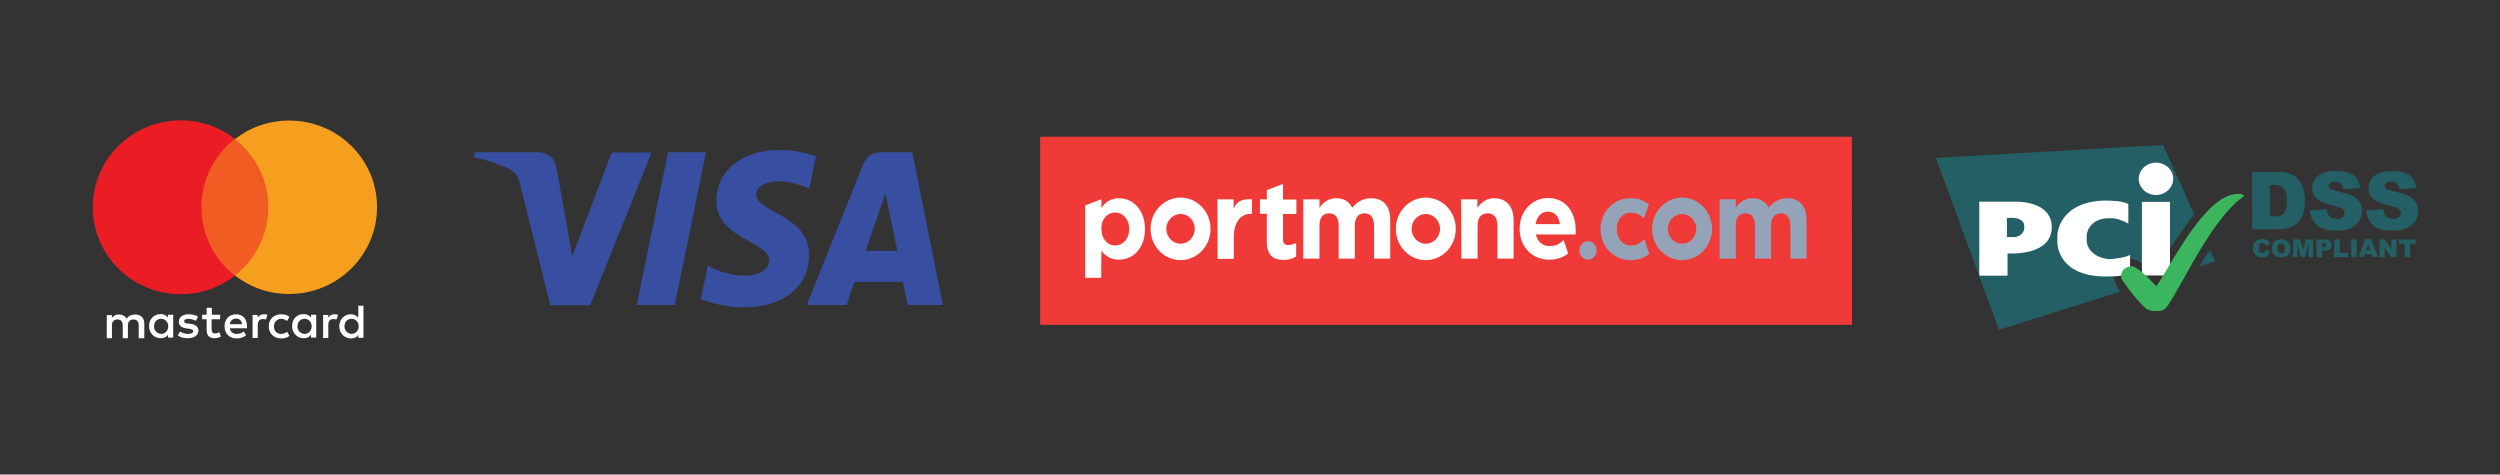 <svg xmlns="http://www.w3.org/2000/svg" xmlns:xlink="http://www.w3.org/1999/xlink" id="&#x421;&#x43B;&#x43E;&#x439;_1" x="0px" y="0px" viewBox="0 0 1159 220" style="enable-background:new 0 0 1159 220;" xml:space="preserve"><rect x="0" y="0" width="1159" height="220" fill="#333333" stroke="none"/><style type="text/css">	.st0{fill:#FFFFFF;}	.st1{fill:#F15C22;}	.st2{fill:#EA1D25;}	.st3{fill:#F69E1E;}	.st4{fill:#384EA1;}	.st5{fill:#EF3A37;}	.st6{fill-rule:evenodd;clip-rule:evenodd;fill:#FFFFFF;}	.st7{fill:#95A3B8;}	.st8{fill-rule:evenodd;clip-rule:evenodd;fill:#95A3B8;}	.st9{fill:#235F64;}	.st10{fill:#3CB65E;}</style><g>	<path class="st0" d="M66.9,156.7V150c0-2.6-1.6-4.2-4.3-4.2c-1.4,0-2.8,0.4-3.9,1.9c-0.8-1.2-1.9-1.9-3.6-1.9   c-1.1,0-2.3,0.3-3.2,1.6v-1.3h-2.4v10.7h2.4v-5.9c0-1.9,1-2.8,2.6-2.8s2.4,1,2.4,2.8v5.9h2.4v-5.9c0-1.9,1.1-2.8,2.6-2.8   c1.6,0,2.4,1,2.4,2.8v5.9h2.6V156.7z M102.1,145.9h-3.9v-3.2h-2.4v3.2h-2.1v2.1h2.1v4.9c0,2.5,1,3.9,3.7,3.9c1,0,2.1-0.3,2.9-0.8   l-0.7-2c-0.7,0.4-1.5,0.6-2,0.6c-1.1,0-1.6-0.7-1.6-1.8V148h3.9L102.1,145.9L102.1,145.9z M122.3,145.7c-1.4,0-2.3,0.7-2.8,1.6V146   h-2.4v10.7h2.4v-6c0-1.8,0.8-2.8,2.3-2.8c0.4,0,1,0.1,1.5,0.2l0.7-2.2C123.4,145.7,122.7,145.7,122.3,145.7z M91.8,146.8   c-1.1-0.8-2.7-1.1-4.4-1.1c-2.7,0-4.5,1.3-4.5,3.5c0,1.8,1.4,2.8,3.7,3.1l1.1,0.1c1.2,0.2,1.9,0.6,1.9,1.1c0,0.8-0.9,1.3-2.5,1.3   s-2.8-0.6-3.6-1.1l-1.1,1.8c1.2,0.9,2.9,1.3,4.6,1.3c3.2,0,5-1.5,5-3.5c0-1.9-1.5-2.9-3.7-3.2l-1.1-0.1c-1-0.1-1.8-0.3-1.8-1   c0-0.8,0.8-1.2,2-1.2c1.4,0,2.7,0.6,3.4,0.9L91.8,146.8z M155,145.7c-1.4,0-2.3,0.7-2.8,1.6V146h-2.4v10.7h2.4v-6   c0-1.8,0.8-2.8,2.3-2.8c0.4,0,1,0.1,1.5,0.2l0.7-2.2C156.1,145.7,155.4,145.7,155,145.7z M124.6,151.3c0,3.2,2.3,5.6,5.8,5.6   c1.6,0,2.7-0.3,3.8-1.2l-1.1-1.9c-0.9,0.7-1.8,1-2.8,1c-1.9,0-3.3-1.3-3.3-3.5c0-2,1.4-3.4,3.3-3.5c1,0,1.9,0.3,2.8,1l1.1-1.9   c-1.1-0.9-2.3-1.2-3.8-1.2C126.9,145.7,124.6,148,124.6,151.3z M146.6,151.3v-5.4h-2.4v1.3c-0.8-1-1.9-1.6-3.4-1.6   c-3.1,0-5.4,2.3-5.4,5.6c0,3.2,2.4,5.6,5.4,5.6c1.6,0,2.7-0.6,3.4-1.6v1.3h2.4V151.3z M137.9,151.3c0-1.9,1.2-3.5,3.3-3.5   c1.9,0,3.3,1.5,3.3,3.5c0,1.9-1.4,3.5-3.3,3.5C139.1,154.6,137.9,153.2,137.9,151.3z M109.5,145.7c-3.2,0-5.4,2.2-5.4,5.6   c0,3.4,2.3,5.6,5.6,5.6c1.6,0,3.2-0.4,4.4-1.5l-1.1-1.7c-0.9,0.7-2,1.1-3.2,1.1c-1.5,0-2.9-0.7-3.3-2.6h8c0-0.3,0-0.6,0-0.9   C114.6,147.9,112.5,145.7,109.5,145.7z M109.5,147.7c1.5,0,2.5,0.9,2.7,2.6h-5.7C106.8,148.8,107.8,147.7,109.5,147.7z    M168.5,151.3v-9.6h-2.4v5.6c-0.8-1-1.9-1.6-3.4-1.6c-3.1,0-5.4,2.3-5.4,5.6c0,3.2,2.4,5.6,5.4,5.6c1.6,0,2.7-0.6,3.4-1.6v1.3h2.4   V151.3z M159.7,151.3c0-1.9,1.2-3.5,3.3-3.5c1.9,0,3.3,1.5,3.3,3.5c0,1.9-1.4,3.5-3.3,3.5C161,154.6,159.7,153.2,159.7,151.3z    M80.3,151.3v-5.4h-2.4v1.3c-0.8-1-1.9-1.6-3.4-1.6c-3.1,0-5.4,2.3-5.4,5.6c0,3.2,2.4,5.6,5.4,5.6c1.6,0,2.7-0.6,3.4-1.6v1.3h2.4   V151.3z M71.4,151.3c0-1.9,1.2-3.5,3.3-3.5c1.9,0,3.3,1.5,3.3,3.5c0,1.9-1.4,3.5-3.3,3.5C72.7,154.6,71.4,153.2,71.4,151.3z"></path>	<path class="st1" d="M126.7,64.4H91v63.3h35.7C126.7,127.7,126.7,64.4,126.7,64.4z"></path>	<path class="st2" d="M93.4,96c0-12.9,6.1-24.3,15.5-31.6c-6.9-5.4-15.6-8.6-25.1-8.6c-22.5,0-40.8,18-40.8,40.3   c0,22.2,18.2,40.3,40.8,40.3c9.5,0,18.2-3.2,25.1-8.6C99.5,120.4,93.4,108.9,93.4,96z"></path>	<path class="st3" d="M174.8,96c0,22.2-18.2,40.3-40.8,40.3c-9.5,0-18.2-3.2-25.1-8.6c9.5-7.4,15.5-18.8,15.5-31.6   c0-12.9-6.1-24.3-15.5-31.6c6.9-5.4,15.6-8.6,25.1-8.6C156.6,55.8,174.8,73.9,174.8,96z"></path></g><g>	<path class="st4" d="M361.3,69.5c-15.4,0-29.2,8.3-29.2,23.6c0,17.6,24.5,18.8,24.5,27.6c0,3.7-4.1,7.1-11.1,7.1   c-10,0-17.4-4.7-17.4-4.7l-3.2,15.5c0,0,8.6,3.9,20,3.9c16.9,0,30.2-8.7,30.2-24.3c0-18.6-24.6-19.8-24.6-28   c0-2.9,3.4-6.1,10.4-6.1c7.9,0,14.3,3.4,14.3,3.4l3.1-15C378.2,72.6,371.2,69.5,361.3,69.5z M220.1,70.6l-0.4,2.3   c0,0,6.5,1.2,12.3,3.7c7.5,2.8,8.1,4.5,9.3,9.6l13.8,55.3h18.5l28.5-70.8h-18.5l-18.3,48.1L258,77.9c-0.7-4.7-4.2-7.3-8.4-7.3   H220.1z M309.7,70.6l-14.5,70.8h17.6l14.5-70.8C327.3,70.6,309.7,70.6,309.7,70.6z M408,70.6c-4.3,0-6.5,2.4-8.2,6.5L374,141.4   h18.5l3.6-10.7h22.5l2.2,10.7h16.3l-14.2-70.8C422.9,70.6,408,70.6,408,70.6z M410.5,89.7l5.5,26.6h-14.7L410.5,89.7z"></path></g><g>	<path class="st5" d="M858.5,63.4H482.2v87.2h376.4L858.5,63.4L858.5,63.4z"></path>	<g>		<g>			<path class="st6" d="M510.6,92.4l-7.5,2.8v33.6h7.4l0.1-12.5c1.8,2.2,4.2,4.1,8.2,4.1c6.2,0,12-5,12-14.2c0-9.3-5.9-14.3-12-14.3     c-3.9,0-6.4,1.9-8.2,4.5L510.6,92.4L510.6,92.4z M517,98.5c3.5,0,6.5,3,6.5,7.6c0,4.7-2.9,7.7-6.5,7.7c-3.5,0-6.4-3-6.4-7.6     C510.5,101.5,513.4,98.5,517,98.5z"></path>			<path class="st0" d="M564.4,92.4h7.5v4.5c1.5-3.8,4-4.7,8.5-4.5v6.7H580c-5,0-8,4.1-8,10.7V120h-7.5L564.4,92.4L564.4,92.4z"></path>			<path class="st0" d="M587.3,112.1v-13h-3.2v-6.7h3.2v-4.3l7.5-2.8v7.2h6.2v6.7h-6.2v11.7c0,1.8,0.7,2.7,2.4,2.7     c1.4,0,2.6-0.4,3.7-1v6.3c-1.6,1-3.4,1.6-5.9,1.6C590.4,120.4,587.3,118.5,587.3,112.1z"></path>			<path class="st0" d="M604.2,92.4h7.5v3.9c1.7-2.3,4-4.4,7.8-4.4c3.5,0,6.1,1.6,7.4,4.4c2.3-2.8,5.1-4.4,8.7-4.4     c5.6,0,8.9,3.5,8.9,10.1v17.9H637v-15.4c0-3.7-1.6-5.6-4.4-5.6c-2.8,0-4.5,1.9-4.5,5.6v15.4h-7.5v-15.4c0-3.7-1.6-5.6-4.4-5.6     c-2.8,0-4.5,1.9-4.5,5.6v15.4h-7.5V92.4L604.2,92.4z"></path>			<path class="st0" d="M677.4,92.4h7.5v3.9c1.7-2.3,4-4.4,7.8-4.4c5.7,0,9,3.9,9,10.2v17.8h-7.5v-15.4c0-3.7-1.7-5.6-4.5-5.6     c-2.9,0-4.7,1.9-4.7,5.6v15.4h-7.5L677.4,92.4L677.4,92.4z"></path>			<path class="st6" d="M717.6,91.8c-7.7,0-13.1,6.5-13.1,14.3c0,8.5,5.9,14.3,13.8,14.3c3.5,0,6.4-1.1,8.7-2.9     c-0.6-1.9-2.1-6.2-2.1-6.2c-2.1,2-3.9,2.8-6.4,2.8c-3.3,0-5.7-1.9-6.5-5.4h18.4c0.1-0.7,0.1-1.4,0.1-2     C730.5,99,726.4,91.8,717.6,91.8z M717.6,98.1c3.2,0,5.1,2.3,5.6,5.8h-11.3C712.5,100.4,714.5,98.1,717.6,98.1z"></path>			<path class="st7" d="M742,106.2c0-7.8,5.8-14.3,13.9-14.3c3.7,0,6.3,1.1,8.5,2.8c-0.6,1.5-2.3,6.6-2.3,6.6     c-1.6-1.6-3.2-2.7-6.2-2.7c-3.8,0-6.4,3.4-6.4,7.6s2.6,7.6,6.7,7.6c2.5,0,4.2-1.1,6.1-2.9c0,0,1.9,5.6,2.3,6.7     c-2.1,1.8-4.8,3-8.7,3C747.8,120.5,742,114.1,742,106.2z"></path>			<path class="st7" d="M797.2,92.4h7.5v3.9c1.7-2.3,4-4.4,7.8-4.4c3.5,0,6.1,1.6,7.4,4.4c2.3-2.8,5.1-4.4,8.7-4.4     c5.6,0,8.9,3.5,8.9,10.1v17.9H830v-15.4c0-3.7-1.6-5.6-4.4-5.6c-2.8,0-4.5,1.9-4.5,5.6v15.4h-7.5v-15.4c0-3.7-1.6-5.6-4.4-5.6     c-2.8,0-4.5,1.9-4.5,5.6v15.4h-7.5V92.4L797.2,92.4z"></path>			<path class="st7" d="M740.2,116.1c0,2.4-1.8,4.3-4,4.3s-4-1.9-4-4.3s1.8-4.3,4-4.3C738.4,111.8,740.2,113.7,740.2,116.1z"></path>			<path class="st6" d="M533.4,106.1c0,8,6.2,14.5,13.9,14.5s13.9-6.5,13.9-14.5s-6.2-14.5-13.9-14.5     C539.7,91.6,533.4,98.1,533.4,106.1z M540.7,106.1c0-3.8,3-6.9,6.6-6.9c3.7,0,6.6,3.1,6.6,6.9s-3,6.9-6.6,6.9     S540.7,109.9,540.7,106.1z"></path>			<path class="st6" d="M647.1,106.1c0,8,6.2,14.5,13.9,14.5s13.9-6.5,13.9-14.5s-6.2-14.5-13.9-14.5     C653.4,91.6,647.1,98.1,647.1,106.1z M654.4,106.1c0-3.8,3-6.9,6.6-6.9s6.6,3.1,6.6,6.9s-3,6.9-6.6,6.9S654.4,109.9,654.4,106.1z     "></path>			<path class="st8" d="M765.9,106.1c0,8,6.2,14.5,13.9,14.5s13.9-6.5,13.9-14.5s-6.2-14.5-13.9-14.5     C772.2,91.6,765.9,98.1,765.9,106.1z M773.2,106.1c0-3.8,3-6.9,6.6-6.9s6.6,3.1,6.6,6.9s-3,6.9-6.6,6.9S773.2,109.9,773.2,106.1z     "></path>		</g>	</g></g><g>	<path class="st9" d="M1050.2,115.8l2.2,0.7c-0.2,0.6-0.4,1.2-0.7,1.6c-0.3,0.4-0.7,0.7-1.2,0.9c-0.5,0.2-1.1,0.3-1.8,0.3   c-0.9,0-1.6-0.1-2.2-0.4c-0.5-0.3-1-0.7-1.4-1.4c-0.4-0.6-0.6-1.5-0.6-2.5c0-1.3,0.4-2.4,1.1-3.1s1.8-1.1,3.1-1.1   c1.1,0,1.8,0.2,2.4,0.6s1,1,1.3,1.9l-2.2,0.5c-0.1-0.3-0.2-0.4-0.3-0.6c-0.2-0.2-0.3-0.3-0.5-0.4s-0.4-0.2-0.7-0.2   c-0.6,0-1,0.2-1.3,0.7c-0.2,0.3-0.3,0.9-0.3,1.6c0,0.9,0.2,1.5,0.4,1.9c0.3,0.3,0.7,0.5,1.2,0.5s0.9-0.1,1.1-0.4   C1049.9,116.7,1050,116.3,1050.2,115.8z"></path>	<path class="st9" d="M1053.3,115.1c0-1.3,0.4-2.4,1.1-3.1c0.8-0.7,1.8-1.1,3.1-1.1c1.4,0,2.4,0.4,3.2,1.1c0.8,0.7,1.1,1.8,1.1,3.1   c0,1-0.1,1.8-0.5,2.3c-0.3,0.6-0.8,1.1-1.4,1.4s-1.4,0.5-2.3,0.5s-1.7-0.2-2.3-0.4c-0.6-0.3-1.1-0.7-1.5-1.4   C1053.4,116.8,1053.3,116,1053.3,115.1z M1055.8,115.1c0,0.8,0.2,1.4,0.5,1.8s0.7,0.6,1.3,0.6c0.5,0,1-0.2,1.3-0.5   c0.3-0.4,0.4-1,0.4-1.9c0-0.8-0.2-1.3-0.5-1.7c-0.3-0.4-0.8-0.5-1.3-0.5s-0.9,0.2-1.2,0.6C1056,113.7,1055.8,114.3,1055.8,115.1z"></path>	<path class="st9" d="M1063.1,111h3.3l1.3,5l1.3-5h3.3v8.2h-2.1v-6.3l-1.6,6.3h-1.9l-1.6-6.3v6.3h-2.1L1063.1,111L1063.1,111z"></path>	<path class="st9" d="M1073.9,111h4.2c0.9,0,1.6,0.2,2.1,0.7c0.5,0.4,0.7,1,0.7,1.9c0,0.8-0.3,1.5-0.7,1.9c-0.5,0.5-1.3,0.7-2.3,0.7   h-1.4v3.1h-2.5L1073.9,111L1073.9,111z M1076.5,114.5h0.6c0.5,0,0.8-0.1,1-0.3c0.2-0.2,0.3-0.4,0.3-0.6c0-0.3-0.1-0.5-0.3-0.7   c-0.2-0.2-0.5-0.3-1-0.3h-0.7L1076.5,114.5L1076.5,114.5z"></path>	<path class="st9" d="M1082.2,111h2.5v6.2h3.9v2h-6.5L1082.2,111L1082.2,111z"></path>	<path class="st9" d="M1090,111h2.5v8.2h-2.5V111z"></path>	<path class="st9" d="M1099.3,117.8h-2.9l-0.4,1.3h-2.6l3.1-8.2h2.8l3.1,8.2h-2.6L1099.3,117.8z M1098.8,116l-0.9-2.9l-0.9,2.9   H1098.8z"></path>	<path class="st9" d="M1103.2,111h2.3l3.1,4.6V111h2.4v8.2h-2.4l-3.1-4.5v4.5h-2.4L1103.2,111L1103.2,111z"></path>	<path class="st9" d="M1112.2,111h7.7v2h-2.6v6.2h-2.5V113h-2.6V111L1112.2,111z"></path>	<path class="st9" d="M1019.7,123.5l7.3-2.3l-2.4-5.3C1022.9,118.1,1021.1,120.9,1019.7,123.5z M1017.2,99.3l-14.4-32.1l-105.3,6   l29.2,79.7l56.2-17.7c-3.6-5.1-4.9-11.3-0.7-14.3c4.6-3.4,11.6,0.5,16,6C1002.4,119.7,1014.4,103,1017.2,99.3z"></path>	<path class="st0" d="M999.5,90.4c4.4,0,8-3.4,8-7.5c0-4.2-3.6-7.5-8-7.5s-8,3.4-8,7.5S995.1,90.4,999.5,90.4z M993,93.6h13v34.1   h-13V93.6z"></path>	<path class="st0" d="M986.5,103.6c0.1,0,0.2,0,0.2-0.1v-8.7c0-0.1-0.1-0.2-0.2-0.3c0,0-1.7-1.1-6.9-1.4c-0.3-0.1-4.8-0.2-6.1,0   c-19,1.5-19.7,15.3-19.7,15.9v3.4c0,0.4,0,14.5,19.7,15.7c1.9,0.2,5.7,0,6.1,0c4.5,0,7.7-1.4,7.7-1.4c0.1,0,0.2-0.1,0.2-0.3v-8.1   c0-0.1-0.1-0.2-0.1-0.1c0,0-1.4,1.1-7.6,1.8c-1.8,0.2-2.6,0.1-3.2,0c-8.8-1.5-9.2-7.9-9.2-7.9c0-0.1,0-0.3,0-0.4v-2.5   c0-0.1,0-0.3,0-0.4c0,0,0.6-6.9,9.2-7.6h3.2C983.5,101.7,986.5,103.6,986.5,103.6z"></path>	<path class="st0" d="M917.6,127.6c0,0.1,0.1,0.2,0.2,0.2h12.7c0.1,0,0.2-0.1,0.2-0.2v-9.9c0-0.1,0.1-0.2,0.2-0.2   c0,0,20.3,1.5,20.3-12.2c0-10.8-12.7-11.9-16.9-11.8c-0.1,0-16.5,0-16.5,0c-0.1,0-0.2,0.1-0.2,0.2V127.6z M930.4,109.9V101h3.1   c0,0,4.5,0.2,4.9,3.3c0.1,0.2,0.1,1.8,0,1.8c-0.6,3.6-4.5,3.8-4.5,3.8S930.4,109.9,930.4,109.9z"></path>	<path class="st10" d="M999.9,144.2c1,0,1.9,0,3.2-0.6c4.6-2.4,20.2-40.6,36.7-52.3c0.1-0.1,0.2-0.2,0.3-0.3   c0.1-0.1,0.1-0.3,0.1-0.3s0-0.8-2.4-0.8c-14.7-0.4-29.9,30.4-37.9,42.5c-0.1,0.1-0.6,0-0.6,0s-5.4-6.3-10-8.8   c-0.1,0-0.6-0.2-1.2-0.2c-0.4,0-2.5,0.4-3.5,1.5c-1.2,1.3-1.2,2-1.2,3.5c0,0.1,0.1,0.6,0.2,0.9c1.2,2,6.3,9.2,10.6,13.1   C994.8,143,995.8,144.2,999.9,144.2z"></path>	<path class="st9" d="M1044.1,79.7h12.2c2.4,0,4.4,0.3,5.8,1c1.5,0.7,2.7,1.6,3.7,2.8c1,1.2,1.7,2.6,2.1,4.3   c0.5,1.6,0.7,3.3,0.7,5.1c0,2.8-0.3,5-1,6.6c-0.6,1.6-1.5,2.9-2.7,4c-1.2,1-2.4,1.8-3.7,2.1c-1.8,0.5-3.4,0.7-4.9,0.7h-12.2V79.7z    M1052.3,85.8v14.5h2c1.7,0,2.9-0.2,3.6-0.6s1.3-1,1.7-2c0.4-0.9,0.6-2.5,0.6-4.6c0-2.8-0.4-4.7-1.4-5.8c-0.9-1-2.4-1.6-4.6-1.6   L1052.3,85.8L1052.3,85.8z"></path>	<path class="st9" d="M1070.8,97.5l7.8-0.5c0.2,1.3,0.5,2.2,1.1,2.9c0.8,1.1,2,1.6,3.6,1.6c1.1,0,2.1-0.3,2.7-0.8s1-1.2,1-1.9   c0-0.7-0.3-1.3-0.9-1.9s-2-1-4.2-1.5c-3.6-0.8-6.2-1.9-7.7-3.2c-1.6-1.3-2.3-3.1-2.3-5.1c0-1.4,0.4-2.6,1.2-3.9   c0.8-1.2,2-2.2,3.6-2.9c1.6-0.7,3.8-1,6.5-1c3.4,0,6,0.6,7.8,1.9s2.8,3.3,3.2,6l-7.8,0.4c-0.2-1.2-0.6-2.1-1.3-2.6   c-0.7-0.6-1.6-0.8-2.7-0.8c-1,0-1.7,0.2-2.2,0.6s-0.7,0.9-0.7,1.5c0,0.4,0.2,0.8,0.6,1.2c0.4,0.3,1.3,0.7,2.8,1   c3.6,0.8,6.2,1.6,7.7,2.4c1.6,0.8,2.7,1.8,3.4,2.9s1.1,2.5,1.1,4c0,1.7-0.5,3.3-1.4,4.7c-0.9,1.5-2.3,2.5-3.9,3.3   c-1.7,0.7-3.8,1.1-6.4,1.1c-4.5,0-7.7-0.9-9.4-2.6C1072,102.4,1071.1,100.2,1070.8,97.5z"></path>	<path class="st9" d="M1097,97.5l7.8-0.5c0.2,1.3,0.5,2.2,1,2.9c0.9,1.1,2.1,1.6,3.6,1.6c1.1,0,2.1-0.3,2.7-0.8c0.6-0.6,1-1.2,1-1.9   c0-0.7-0.3-1.3-0.9-1.9s-2-1-4.2-1.5c-3.6-0.8-6.1-1.9-7.7-3.2c-1.5-1.3-2.3-3.1-2.3-5.1c0-1.4,0.4-2.6,1.2-3.9   c0.8-1.2,2-2.2,3.6-2.9c1.6-0.7,3.8-1,6.5-1c3.4,0,6,0.6,7.7,1.9c1.8,1.3,2.8,3.3,3.2,6l-7.8,0.4c-0.2-1.2-0.6-2.1-1.3-2.6   c-0.7-0.6-1.5-0.8-2.7-0.8c-1,0-1.7,0.2-2.2,0.6s-0.7,0.9-0.7,1.5c0,0.4,0.2,0.8,0.6,1.2c0.4,0.3,1.3,0.7,2.8,1   c3.6,0.8,6.2,1.6,7.7,2.4c1.6,0.8,2.7,1.8,3.4,2.9c0.7,1.2,1.1,2.5,1.1,4c0,1.7-0.5,3.3-1.4,4.7c-0.9,1.5-2.3,2.5-4,3.3   c-1.7,0.7-3.8,1.1-6.4,1.1c-4.5,0-7.7-0.9-9.4-2.6C1098.2,102.4,1097.2,100.2,1097,97.5z"></path></g></svg>